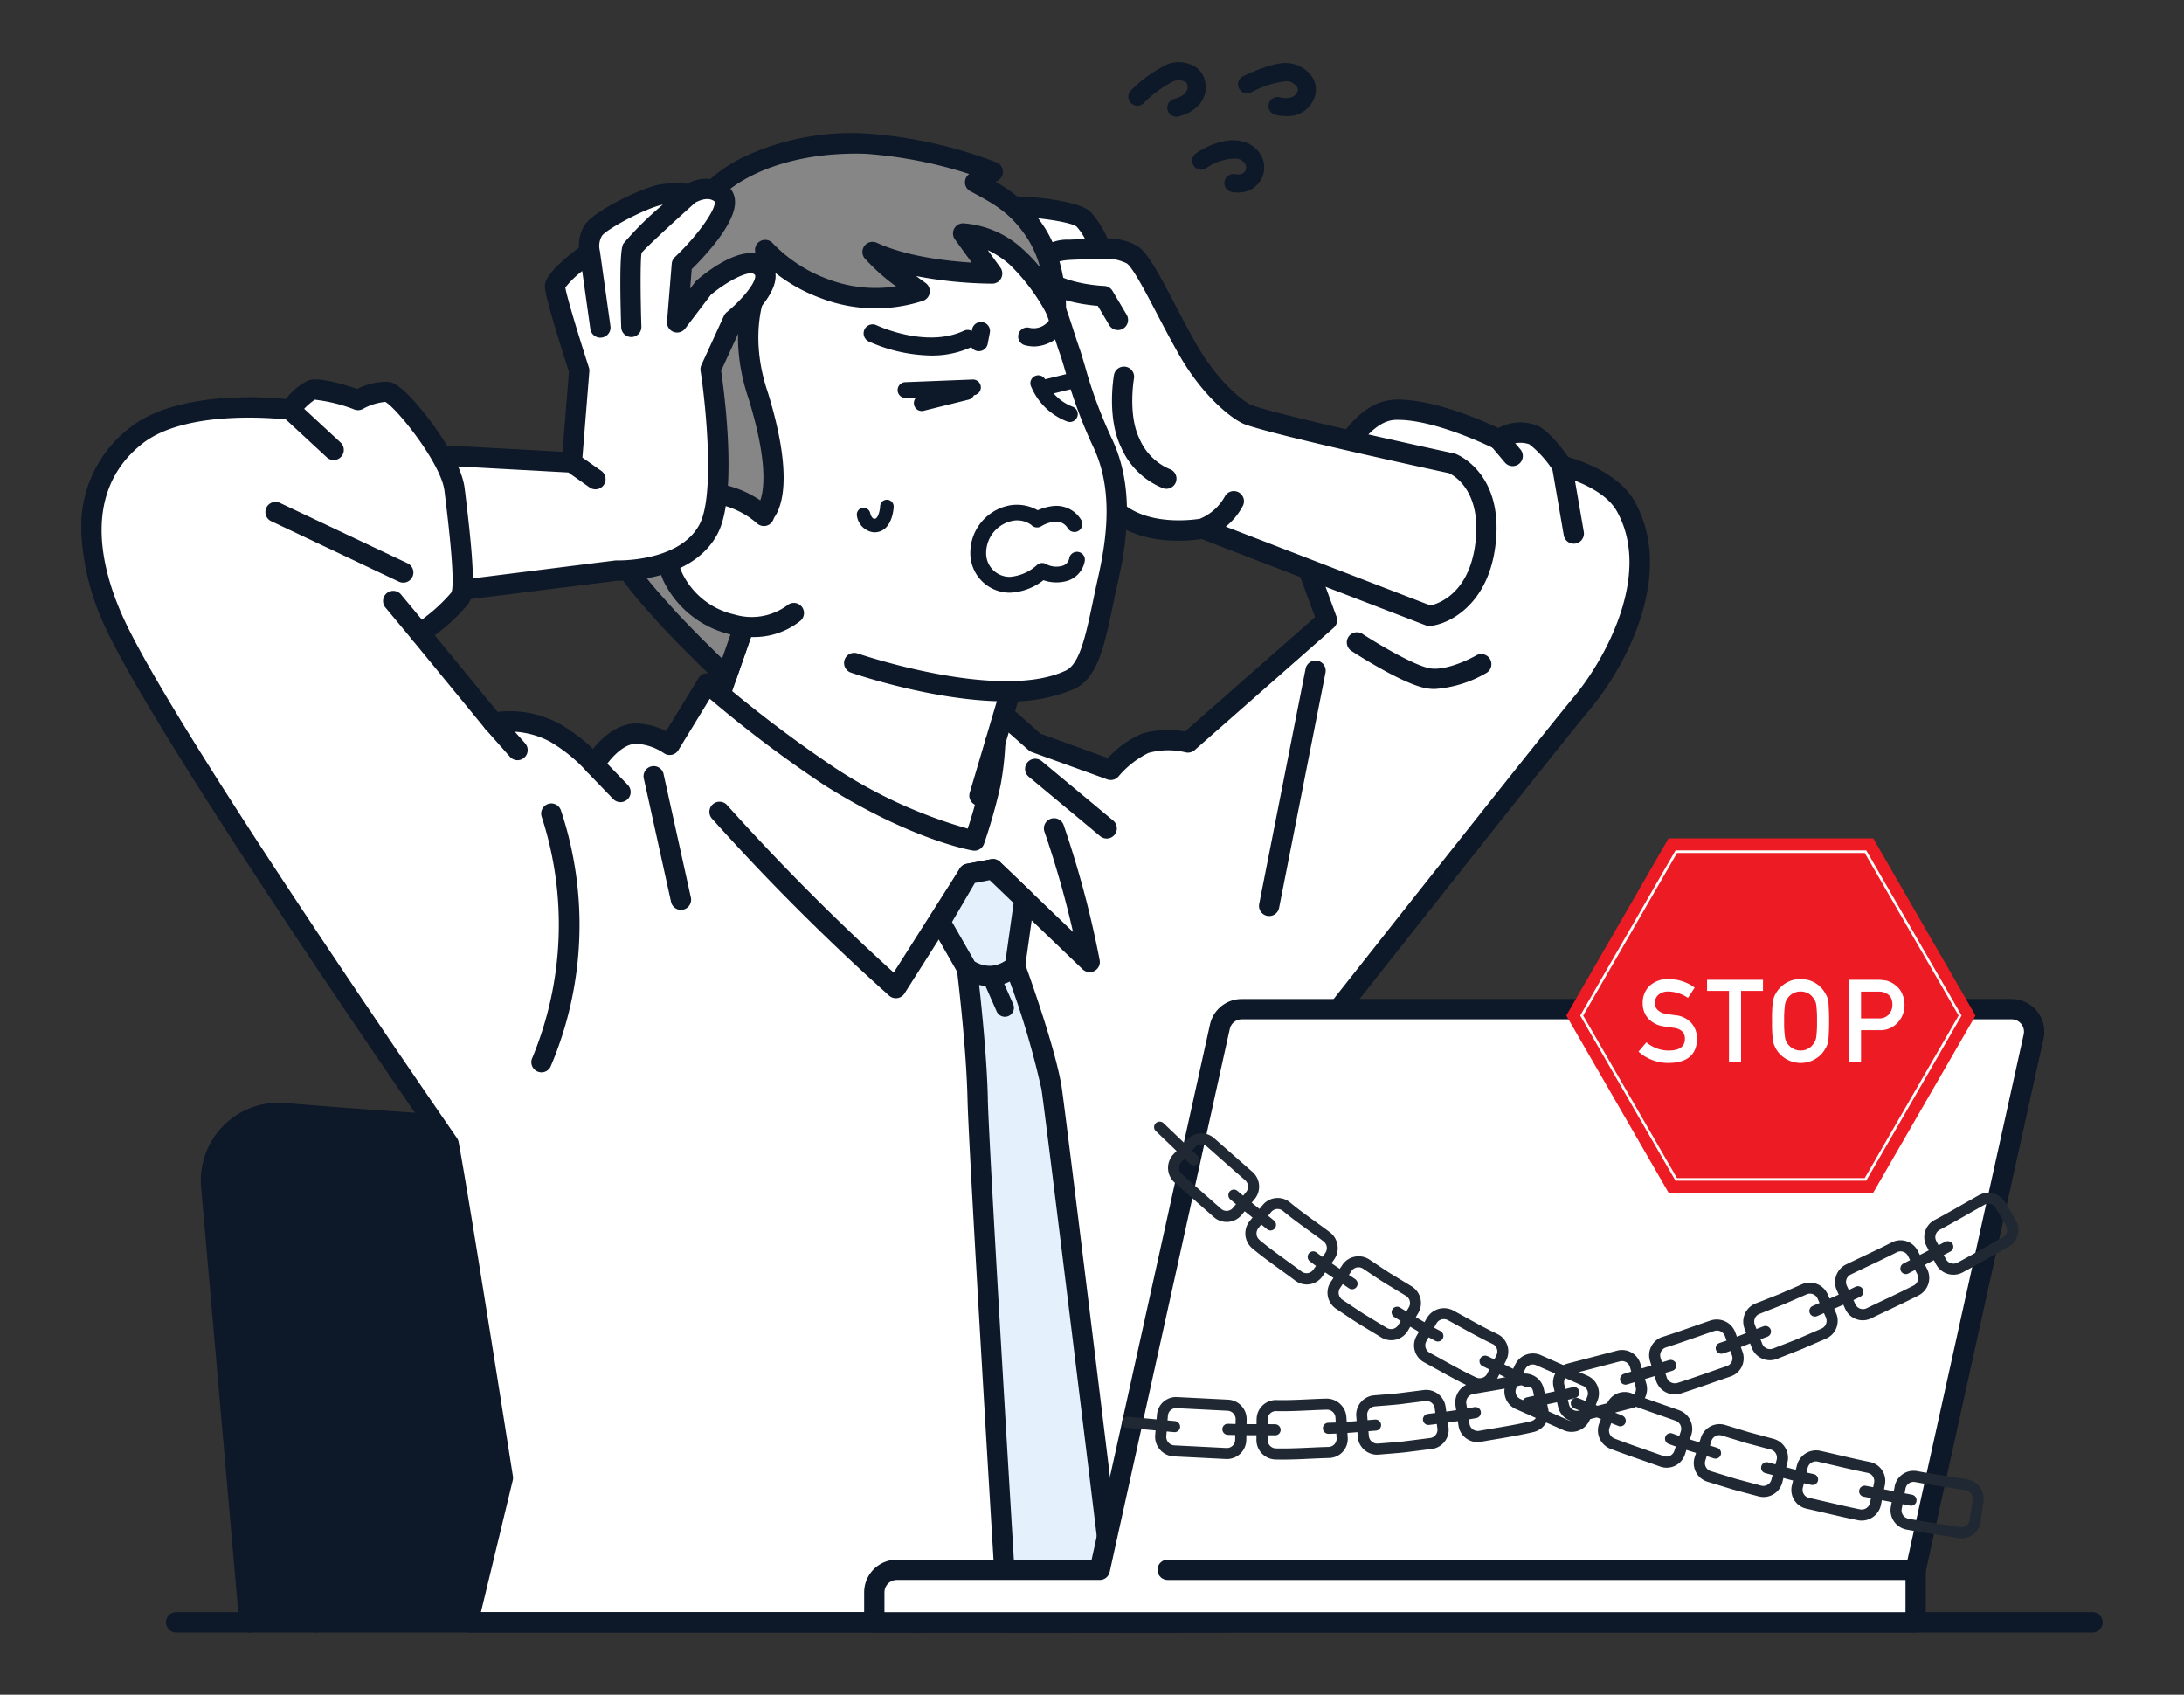 <svg height="180" viewBox="0 0 232 180" width="232" xmlns="http://www.w3.org/2000/svg" xmlns:xlink="http://www.w3.org/1999/xlink"><rect x="0" y="0" width="232" height="180" fill="#333333" stroke="none"/><clipPath id="a"><path d="m0 0h214.712v166.782h-214.712z"/></clipPath><g clip-path="url(#a)" transform="translate(8.644 6.609)"><path d="m18.435 86.481c8.54.7 21.42 1.659 28.455 1.659 7.175 0 19.288-.994 27-1.7a7.185 7.185 0 0 1 7.813 6.53l4.165 47.6h-71.129l-4.05-46.3a7.184 7.184 0 0 1 7.746-7.787" fill="#0d1828" transform="translate(3.102 25.139)"/><path d="m14.981 141.886h.1a1.078 1.078 0 0 0 .98-1.168l-4.061-46.301a6.106 6.106 0 0 1 6.589-6.617c9.2.758 21.621 1.663 28.543 1.663 7.027 0 18.615-.928 27.1-1.705a6.1 6.1 0 0 1 6.64 5.542l4.165 47.6a1.078 1.078 0 1 0 2.147-.188l-4.165-47.6a8.262 8.262 0 0 0 -8.984-7.508c-8.44.773-19.959 1.7-26.9 1.7-6.848 0-19.205-.9-28.366-1.655a8.26 8.26 0 0 0 -8.907 8.955l4.05 46.3a1.079 1.079 0 0 0 1.073.984" fill="#0d1828" transform="translate(2.859 24.896)"/><path d="m20.061 136.488h.1a1.078 1.078 0 0 0 .98-1.168l-2.648-30.21a1.077 1.077 0 0 0 -2.147.187l2.642 30.203a1.079 1.079 0 0 0 1.073.984" fill="#0d1828" transform="translate(4.754 30.294)"/><path d="m142.47 38.831c-1.744-3.1-6.746-4.269-6.746-4.269s-1.934-2.853-3.087-3.3a3.972 3.972 0 0 0 -3.637.5s-6.28-3.169-10.751-3.169c-1.933 0-4.522 1.2-7.5 7.626-1.838 3.961-1.712 10.055-1.712 10.055l1.712 4.671-14.776 12.988a8.857 8.857 0 0 0 -4.529.084c-1.634.511-3.673 2.823-3.673 2.823l-8.018-2.9-3.668-3.24-1.938 5.159 9.553 91.527h11.1l11.28-57.647s27.712-35.165 31.72-39.951c3.626-4.332 8.733-13.741 4.671-20.957" fill="#fff" transform="translate(21.572 8.318)"/><path d="m73.318 66.211 9.555 91.531a1.077 1.077 0 0 0 1.071.966h11.1a1.078 1.078 0 0 0 1.057-.871l11.231-57.391c2.282-2.894 27.746-35.193 31.539-39.722 3.834-4.582 9.158-14.407 4.783-22.178-1.659-2.948-5.709-4.307-7.025-4.68-.679-.962-2.161-2.9-3.358-3.364a4.925 4.925 0 0 0 -4.081.278c-1.66-.784-6.755-3.025-10.7-3.025-3.174 0-5.87 2.622-8.48 8.25-1.921 4.14-1.818 10.272-1.811 10.531a1.074 1.074 0 0 0 .065.349l1.457 3.979-13.809 12.144a9.858 9.858 0 0 0 -4.548.223 10.491 10.491 0 0 0 -3.651 2.6l-7.158-2.59-3.514-3.107a1.078 1.078 0 0 0 -1.723.429l-1.936 5.159a1.064 1.064 0 0 0 -.063.492m2.17.028 1.3-3.456 2.5 2.206a1.078 1.078 0 0 0 .347.207l8.018 2.9a1.076 1.076 0 0 0 1.175-.3 9.942 9.942 0 0 1 3.186-2.507 7.826 7.826 0 0 1 3.918-.075 1.091 1.091 0 0 0 1-.228l14.767-12.995a1.078 1.078 0 0 0 .3-1.18l-1.647-4.5c0-1 .07-6.08 1.612-9.406 3.248-7 5.715-7 6.526-7 4.166 0 10.2 3.023 10.264 3.054a1.076 1.076 0 0 0 1.142-.108 2.88 2.88 0 0 1 2.591-.346 11.27 11.27 0 0 1 2.584 2.9 1.077 1.077 0 0 0 .647.445c.044.01 4.565 1.106 6.052 3.748 3.806 6.761-1.317 15.867-4.557 19.737-3.971 4.743-31.463 39.624-31.74 39.975a1.08 1.08 0 0 0 -.21.461l-11.11 56.778h-9.238z" fill="#0d1828" transform="translate(21.329 8.075)"/><path d="m102.871 34c3.647 1.291 21.631 5.162 21.631 5.162s4.425 1.7 3.52 8.676-5.938 7.516-5.938 7.516l-24.084-9.272s-7.87 1.544-10.743-3.8a34.077 34.077 0 0 1 -3.536-9l-3.38-8.525-7.782-7.849s.766-4.276 2.847-4.841 8.941.151 9.939 1.144a11.419 11.419 0 0 1 1.841 3.145 6.037 6.037 0 0 1 3.32.633c1.3.838 3.377 5.617 5.892 10.034s5.525 6.635 6.475 6.971" fill="#fff" transform="translate(21.109 3.454)"/><path d="m72.034 17.913 7.627 7.693 3.262 8.228a35.928 35.928 0 0 0 3.625 9.2c2.9 5.392 9.97 4.649 11.581 4.4l23.81 9.163a1.072 1.072 0 0 0 .386.072c.039 0 .077 0 .116-.006 2.033-.219 6.091-2.268 6.892-8.449 1-7.722-3.989-9.739-4.2-9.82a.992.992 0 0 0 -.16-.048c-.179-.039-17.958-3.872-21.5-5.125-.707-.25-3.535-2.334-5.9-6.487-.813-1.434-1.573-2.876-2.3-4.274-1.808-3.46-2.882-5.447-3.943-6.131a6.271 6.271 0 0 0 -3.2-.829 10.373 10.373 0 0 0 -1.78-2.806c-1.421-1.414-8.749-2.028-10.983-1.42-2.606.709-3.476 4.866-3.624 5.69a1.075 1.075 0 0 0 .3.949m1.94-1.1c.346-1.42 1.1-3.225 1.954-3.456 1.852-.5 8.009.219 8.909.882a6.21 6.21 0 0 1 .911 1.331c-.571.018-1.19.04-1.685.065a4.578 4.578 0 0 0 -3.4 1.274 2.608 2.608 0 0 0 -.589 2.019c.3 2.885 5.094 3.577 7.023 3.737l1.219 2.056a1.078 1.078 0 0 0 1.854-1.1l-1.508-2.543a1.078 1.078 0 0 0 -.874-.527c-2.551-.128-5.475-.945-5.569-1.847-.028-.265.046-.352.083-.4.089-.1.488-.451 1.874-.522 1.2-.062 3.252-.1 3.273-.1s.023 0 .035 0h.053a4.862 4.862 0 0 1 2.626.466c.634.409 2.058 3.131 3.2 5.319.706 1.349 1.505 2.877 2.339 4.343 2.67 4.691 5.9 7.047 7.052 7.454 3.566 1.263 20.048 4.829 21.662 5.178.475.223 3.511 1.882 2.781 7.507-.679 5.239-3.865 6.333-4.764 6.54l-21.742-8.372a7.077 7.077 0 0 0 1.81-2.2 1.078 1.078 0 0 0 -1.911-1 5.376 5.376 0 0 1 -2.646 2.361c-.766.127-7.188 1.05-9.509-3.266a33.586 33.586 0 0 1 -3.425-8.68 1.01 1.01 0 0 0 -.058-.2l-3.38-8.525a1.089 1.089 0 0 0 -.236-.361z" fill="#0d1828" transform="translate(20.866 3.212)"/><path d="m90.579 38.029a1.078 1.078 0 0 0 .323-2.107 6.09 6.09 0 0 1 -3.176-3.209c-1.253-2.557-.589-6.382-.582-6.421a1.078 1.078 0 0 0 -2.121-.383c-.034.185-.8 4.553.768 7.753a8.178 8.178 0 0 0 4.474 4.321 1.106 1.106 0 0 0 .314.046" fill="#0d1828" transform="translate(24.673 7.28)"/><path d="m113.469 52.919a12.6 12.6 0 0 0 5.45-1.687 1.078 1.078 0 1 0 -1.082-1.864c-.837.484-3.363 1.668-4.966 1.341-1.774-.36-5.688-2.732-7.047-3.615a1.078 1.078 0 1 0 -1.174 1.806c.534.349 5.3 3.412 7.793 3.919a5.1 5.1 0 0 0 1.026.1" fill="#0d1828" transform="translate(30.303 13.651)"/><path d="m97.982 76.36a1.078 1.078 0 0 0 1.056-.869l4.926-24.963a1.078 1.078 0 1 0 -2.115-.417l-4.925 24.962a1.079 1.079 0 0 0 1.059 1.287" fill="#0d1828" transform="translate(28.192 14.326)"/><path d="m59.563 43 13.1 5.861 14.4 2.924-4.03 13.609 15.587 11.385-5.226 18.627-18.012 1.916-32.873-15.875 10.933-20.9z" fill="#fff" transform="translate(12.367 12.509)"/><path d="m75.624 98.643a1.078 1.078 0 0 0 .47-2.049l-31.871-15.394 10.418-19.91a1.188 1.188 0 0 0 .062-.145l5.735-16.445 12.029 5.382a1.071 1.071 0 0 0 .226.072l13.248 2.69-3.7 12.481a1.079 1.079 0 0 0 .4 1.176l14.983 10.95-5.024 17.907a1.077 1.077 0 1 0 2.075.582l5.225-18.627a1.077 1.077 0 0 0 -.4-1.161l-14.975-10.942 3.816-12.88a1.077 1.077 0 0 0 -.82-1.362l-14.283-2.9-12.992-5.813a1.078 1.078 0 0 0 -1.457.629l-6.095 17.476-10.894 20.831a1.078 1.078 0 0 0 .487 1.47l32.87 15.875a1.079 1.079 0 0 0 .467.107" fill="#0d1828" transform="translate(12.125 12.266)"/><path d="m56.451 12.567c4.641-2.973 14.673-4.667 20.069-2.554 11.4 4.468 12.993 13.312 14.626 17.895a68 68 0 0 0 3.572 9.956c2.191 4.7 1.549 10 .515 14.579-1.141 5.053-1.649 9.381-3.967 10.491-7.5 3.591-22.976-1.765-22.976-1.765l-11.395-6.469-3.041-6.524s-1.94-4.162-3.959-8.591c-3-6.576-5.5-19.3 6.557-27.021" fill="#fff" transform="translate(13.797 2.639)"/><path d="m84.7 65.489a17.139 17.139 0 0 0 7.282-1.343c2.423-1.161 3.137-4.554 4.042-8.853.161-.767.329-1.562.511-2.373.993-4.394 1.822-10.1-.589-15.272a48.457 48.457 0 0 1 -2.882-7.748c-.217-.746-.422-1.45-.657-2.111-.177-.5-.358-1.057-.549-1.651-1.532-4.762-4.1-12.732-14.7-16.888-5.808-2.276-16.258-.411-21.043 2.65-11.348 7.272-11.033 19.426-6.955 28.376 2 4.383 3.944 8.559 3.963 8.6l3.043 6.524a1.077 1.077 0 1 0 1.953-.91l-3.043-6.524c-.018-.041-1.962-4.208-3.954-8.582-1.281-2.808-7-17.242 6.158-25.666 4.334-2.777 14-4.456 19.093-2.458 9.649 3.779 11.927 10.856 13.434 15.54.2.609.382 1.185.569 1.712.213.6.4 1.246.618 1.992a50.59 50.59 0 0 0 2.992 8.057c2.135 4.579 1.358 9.825.44 13.885-.186.827-.355 1.629-.516 2.405-.753 3.568-1.4 6.651-2.865 7.352-7.014 3.358-22.008-1.758-22.156-1.811a1.078 1.078 0 0 0 -.706 2.037c.479.167 8.959 3.061 16.511 3.061" fill="#0d1828" transform="translate(13.55 2.397)"/><path d="m71.511 24.875a10.07 10.07 0 0 0 4.276-.883.958.958 0 1 0 -.808-1.736c-4 1.863-9.163-.562-9.215-.586a.958.958 0 1 0 -.827 1.727 16.859 16.859 0 0 0 6.575 1.478" fill="#0d1828" transform="translate(18.734 6.277)"/><path d="m69.337 29.342a.845.845 0 0 0 .2-.025l4.76-1.18a.838.838 0 1 0 -.4-1.627l-4.76 1.179a.839.839 0 0 0 .2 1.652" fill="#0d1828" transform="translate(19.929 7.706)"/><path d="m78.822 24.22a4 4 0 0 0 3.5-2.348.957.957 0 1 0 -1.743-.791 2.021 2.021 0 0 1 -2.3 1.152.958.958 0 0 0 -.471 1.858 4.107 4.107 0 0 0 1.011.13" fill="#0d1828" transform="translate(22.428 5.969)"/><path d="m82.289 30.72a.838.838 0 0 0 .3-1.621 5.034 5.034 0 0 1 -2.874-2.79.838.838 0 0 0 -1.585.543 6.726 6.726 0 0 0 3.862 3.812.835.835 0 0 0 .3.056" fill="#0d1828" transform="translate(22.717 7.491)"/><path d="m68.017 28.062h.034l7.171-.283a.838.838 0 0 0 -.066-1.674l-7.171.283a.838.838 0 0 0 .032 1.676" fill="#0d1828" transform="translate(19.545 7.594)"/><path d="m79.495 27.963a.814.814 0 0 0 .2-.025l3.353-.816a.838.838 0 1 0 -.4-1.629l-3.348.817a.838.838 0 0 0 .2 1.652" fill="#0d1828" transform="translate(22.884 7.41)"/><path d="m65.664 39.461a1.9 1.9 0 0 0 .361-.036c1.556-.3 1.687-2.437 1.7-2.68a.718.718 0 0 0 -1.436-.059c-.023.516-.239 1.272-.533 1.328-.37.074-.519-.567-.525-.594a.718.718 0 0 0 -1.406.3 2.042 2.042 0 0 0 1.842 1.744" fill="#0d1828" transform="translate(18.563 10.473)"/><path d="m74.065 24.477a.958.958 0 0 0 .94-.777l.231-1.2a.958.958 0 0 0 -1.881-.363l-.232 1.2a.96.96 0 0 0 .76 1.122.975.975 0 0 0 .182.017" fill="#0d1828" transform="translate(21.269 6.214)"/><path d="m53.433 14.6c.84-3.722 7.551-8.236 18-7.9a47.224 47.224 0 0 1 13.462 2.995l-1.877 1.105c2.805 1.491 4.423 2.446 6.248 5.048 2.491 3.547 2.33 8.5 2.33 8.5a22.02 22.02 0 0 0 -4.175-5.588 9.356 9.356 0 0 0 -5.678-2.519l3.087 4.259s-7.7.035-12.705-2.286c.891 1.221 5.01 4.166 5.01 4.166a15.216 15.216 0 0 1 -10.156-.28 16.594 16.594 0 0 1 -6.257-4.1l-1.012 4.467s-1.969 4.4.267 10.982c3.354 10.892.485 12.689.485 12.689l-6.712 2.036 5.565 7.382-2.71 7.768s-4.295-4.044-6.868-6.954-10.244-10.537-8.513-26.223c.9-8.138 6.023-14.859 12.21-15.548" fill="#868687" transform="translate(11.92 1.944)"/><path d="m56.11 64.35c-.177-.167-4.361-4.112-6.936-7.025l-.409-.458c-3.013-3.353-10.068-11.2-8.368-26.6.939-8.5 6.116-15.259 12.448-16.4.773-2.037 2.821-4 5.745-5.466a27.033 27.033 0 0 1 13.117-2.534 48.091 48.091 0 0 1 13.874 3.088 1.079 1.079 0 0 1 .106 1.911l-.248.146a13.985 13.985 0 0 1 4.952 4.463c2.667 3.8 2.532 8.935 2.525 9.151a1.078 1.078 0 0 1 -2.037.454 21 21 0 0 0 -3.93-5.271 9.615 9.615 0 0 0 -2.34-1.547l1.337 1.846a1.077 1.077 0 0 1 -.868 1.71 44.5 44.5 0 0 1 -8.078-.808c.361.27.7.52 1 .735a1.078 1.078 0 0 1 -.238 1.882 16.22 16.22 0 0 1 -10.933-.284 17.6 17.6 0 0 1 -6.69-4.4 1.078 1.078 0 0 1 1.642-1.4 15.545 15.545 0 0 0 5.825 3.791 14.381 14.381 0 0 0 7.269.777 21.074 21.074 0 0 1 -3.375-3.021 1.078 1.078 0 0 1 1.325-1.614c3.149 1.46 7.5 1.945 10.082 2.107l-1.788-2.467a1.077 1.077 0 0 1 .871-1.71 10.418 10.418 0 0 1 6.389 2.794 15.967 15.967 0 0 1 1.783 1.89 11.055 11.055 0 0 0 -1.535-3.375c-1.7-2.427-3.186-3.285-5.872-4.714a1.077 1.077 0 0 1 -.116-1.831 46.664 46.664 0 0 0 -11-2.146c-9.921-.324-16.195 3.892-16.91 7.058a1.081 1.081 0 0 1 -.932.834c-5.567.621-10.406 6.895-11.257 14.6-1.594 14.433 5.009 21.779 7.828 24.918.152.169.294.327.422.471 1.681 1.9 4.14 4.325 5.594 5.73l1.967-5.641-5.217-6.922a1.078 1.078 0 0 1 .547-1.68l6.46-1.958c.346-.474 1.649-2.97-.945-11.4-2.337-6.9-.312-11.559-.225-11.754a1.078 1.078 0 0 1 1.969.877c-.017.04-1.754 4.143.3 10.2l.01.028c3.422 11.12.624 13.546.028 13.92a1.068 1.068 0 0 1 -.259.117l-5.236 1.578 4.634 6.149a1.076 1.076 0 0 1 .157 1l-2.71 7.769a1.077 1.077 0 0 1 -.76.692 1.092 1.092 0 0 1 -.257.031 1.079 1.079 0 0 1 -.738-.293" fill="#0d1828" transform="translate(11.677 1.701)"/><path d="m53.888 35.563a10.157 10.157 0 0 1 4.64 2.307l3.165 10.306c-3.822 3.149-10.819.942-12.868-3.859-2.614-6.128 2.4-9.241 5.063-8.754" fill="#fff" transform="translate(13.992 10.332)"/><path d="m57.553 50.966a7.882 7.882 0 0 0 5.068-1.716 1.078 1.078 0 0 0 -1.371-1.664 6.369 6.369 0 0 1 -5.616.986 8.133 8.133 0 0 1 -5.576-4.436c-1.21-2.835-.5-4.629.3-5.636a4.2 4.2 0 0 1 3.578-1.634 9 9 0 0 1 4.095 2.034 1.078 1.078 0 0 0 1.479-1.568 11.222 11.222 0 0 0 -5.186-2.584 6.257 6.257 0 0 0 -5.649 2.41c-.959 1.2-2.311 3.812-.6 7.828a10.617 10.617 0 0 0 9.477 5.982" fill="#0d1828" transform="translate(13.749 10.088)"/><path d="m77.343 45.747h.006a6.187 6.187 0 0 0 3.566-1.328 4.134 4.134 0 0 0 2.233.145 2.686 2.686 0 0 0 2.161-2.2.838.838 0 0 0 -1.659-.239 1.017 1.017 0 0 1 -.835.793 2.3 2.3 0 0 1 -1.581-.191.824.824 0 0 0 -1.026.1 4.839 4.839 0 0 1 -2.861 1.238 2.5 2.5 0 0 1 -2.517-2.552 3.486 3.486 0 0 1 2.754-3.387 2.566 2.566 0 0 1 2.031.414.837.837 0 0 0 1.115.119 3.492 3.492 0 0 1 1.392-.453 1.408 1.408 0 0 1 1.357.666.838.838 0 0 0 1.463-.82 3.068 3.068 0 0 0 -3.042-1.505 5.664 5.664 0 0 0 -1.593.443 4.485 4.485 0 0 0 -2.93-.524 5.125 5.125 0 0 0 -4.228 5.075 4.2 4.2 0 0 0 4.193 4.206" fill="#0d1828" transform="translate(21.282 10.596)"/><path d="m46.572 29.711s-2.572-7.911-2.572-8.911 3.7-3.638 3.7-3.638a3.161 3.161 0 0 1 .372-2.328c.7-1.114 5.594-3.6 7.373-3.833a8.952 8.952 0 0 1 2.836 0s1.927-1.238 3.353-.086c2.046 1.651-4.148 7.536-4.148 7.536l-.5 6.149 2.782-3.664s4.146-3.557 5.946-2.386c2.43 1.581-2.782 5.805-2.782 5.805l-2.395 5.227s1.966 12.84-.222 16.976c-2.484 4.694-9.8 4.4-9.8 4.4l-24.181 3.042-4.634-15.837 24.093 1.315z" fill="#fff" transform="translate(6.312 3.033)"/><path d="m22 37.33 23.043 1.259.682-8.506c-.82-2.533-2.557-8.013-2.557-9.039 0-.367 0-1.45 3.621-4.132a4.117 4.117 0 0 1 .611-2.412c.964-1.523 6.292-4.083 8.146-4.327a11.3 11.3 0 0 1 2.772-.053 3.9 3.9 0 0 1 4.233.2 2.181 2.181 0 0 1 .815 1.658c.1 2.377-3.35 5.983-4.6 7.21l-.166 2.066.551-.726a1.116 1.116 0 0 1 .156-.165c1.117-.958 4.937-3.966 7.236-2.472a2.358 2.358 0 0 1 1.132 1.9c.111 2.144-2.674 4.68-3.625 5.48l-2.16 4.712c.343 2.338 1.78 13.236-.381 17.322-2.637 4.986-9.75 5-10.7 4.977l-24.1 3.026a1.153 1.153 0 0 1 -.134.008 1.078 1.078 0 0 1 -.134-2.147l24.18-3.036a1.313 1.313 0 0 1 .174-.008c.068 0 6.674.2 8.8-3.828 1.658-3.132.643-12.834.111-16.308a1.072 1.072 0 0 1 .084-.612l2.395-5.227a1.071 1.071 0 0 1 .3-.389c1.5-1.216 3.071-3.056 3.029-3.857 0-.054-.006-.11-.155-.207-.568-.368-2.768.71-4.572 2.228l-2.711 3.568a1.078 1.078 0 0 1 -1.933-.738l.5-6.149a1.084 1.084 0 0 1 .332-.693c2.657-2.524 4.48-5.3 4.212-5.918-.7-.564-1.778-.021-2.036.123-2.464 2.2-5.166 4.7-5.718 5.35-.136.861-.115 4.64-.012 7.824a1.079 1.079 0 0 1 -1.034 1.108h-.035a1.078 1.078 0 0 1 -1.077-1.043c-.257-7.96.1-8.625.23-8.875a33.71 33.71 0 0 1 4.195-4.147c-1.685.31-5.967 2.574-6.474 3.319a2.121 2.121 0 0 0 -.245 1.468.885.885 0 0 1 .021.1c0 .013.006.023.009.036l1.121 7.981a1.077 1.077 0 0 1 -.919 1.216.967.967 0 0 1 -.151.012 1.078 1.078 0 0 1 -1.065-.928l-.864-6.15a9.9 9.9 0 0 0 -1.794 1.751c.145.933 1.355 4.947 2.5 8.485a1.127 1.127 0 0 1 .052.42l-.736 9.155 2.029 1.43a1.078 1.078 0 0 1 -1.241 1.762l-2.278-1.606-23.785-1.3a1.078 1.078 0 1 1 .12-2.156" fill="#0d1828" transform="translate(6.069 2.79)"/><path d="m5.534 31.857c5.323-4.229 16.41-2.783 16.41-2.783a7.9 7.9 0 0 1 2.271-2.09c.946-.346 4.931 1.059 4.931 1.059a6.753 6.753 0 0 1 3.155-.853c1.168.205 6.691 6.935 7.1 10.377s1.321 10.468.576 11.492a18.774 18.774 0 0 1 -2.482 2.461l-1.717 1.357 7.742 9.45a10.215 10.215 0 0 1 6.58 1.085 17.672 17.672 0 0 1 4.152 3.382s1.855-3.262 4.41-3.315a6.958 6.958 0 0 1 3.593 1.193l3.992-6.528a137.736 137.736 0 0 0 13.033 9.914c9.119 5.732 15.34 6.776 15.34 6.776a57.685 57.685 0 0 0 1.7-6.007 30.229 30.229 0 0 0 .5-4.4l30.041 30.309c1.723 9.383-5.669 63.132-5.669 63.132h-80.36l3.7-15.344s-4.587-29.214-5.764-35.476c-9.158-13.275-30.11-44.026-35.3-54.909-2.3-4.826-5.4-14.359 2.059-20.286" fill="#fff" transform="translate(.243 7.834)"/><path d="m40.228 158.778a1.081 1.081 0 0 1 -.2-.92l3.653-15.135c-.413-2.628-4.517-28.694-5.684-35.009-8.969-13-30.037-43.927-35.252-54.869a26.7 26.7 0 0 1 -2.733-10.154 13.258 13.258 0 0 1 5.1-11.438c4.937-3.923 14.138-3.32 16.61-3.076a6.86 6.86 0 0 1 2.37-1.966c1-.367 3.314.254 5.228.9a6.543 6.543 0 0 1 3.416-.749c1.318.231 3.6 3.151 4.514 4.4 1.179 1.6 3.2 4.618 3.467 6.914l.1.809c.935 7.78 1 10.454.28 11.444a19.117 19.117 0 0 1 -2.667 2.657l-.03.014-.856.676 6.66 8.129a11.2 11.2 0 0 1 6.668 1.309 18.676 18.676 0 0 1 3.479 2.63c.9-1.123 2.5-2.664 4.523-2.706a7.285 7.285 0 0 1 3.242.815l3.446-5.635a1.076 1.076 0 0 1 1.621-.256 137.433 137.433 0 0 0 12.917 9.824 51.03 51.03 0 0 0 14.051 6.421 48.381 48.381 0 0 0 1.361-4.942 29.64 29.64 0 0 0 .485-4.223 1.078 1.078 0 1 1 2.155.056 31.365 31.365 0 0 1 -.523 4.572 58.032 58.032 0 0 1 -1.741 6.151 1.078 1.078 0 0 1 -1.2.714c-.263-.044-6.54-1.145-15.735-6.925a128.318 128.318 0 0 1 -12.2-9.193l-3.336 5.455a1.078 1.078 0 0 1 -1.54.319 5.88 5.88 0 0 0 -2.948-1c-1.581.032-3.061 2.013-3.5 2.77a1.079 1.079 0 0 1 -1.756.169 16.771 16.771 0 0 0 -3.872-3.15 9.211 9.211 0 0 0 -5.816-.968 1.079 1.079 0 0 1 -1.057-.372l-7.742-9.44a1.078 1.078 0 0 1 .165-1.528l1.708-1.35a17.58 17.58 0 0 0 2.257-2.213c.416-1.139-.354-7.539-.645-9.962l-.1-.812c-.343-2.9-5.059-8.778-6.283-9.451a6 6 0 0 0 -2.393.751 1.076 1.076 0 0 1 -.865.065 16.753 16.753 0 0 0 -4.234-1.05 7.141 7.141 0 0 0 -1.752 1.717 1.076 1.076 0 0 1 -1 .417c-.106-.014-10.693-1.341-15.6 2.559-6.812 5.413-4.022 14.212-1.753 18.975 5.173 10.856 26.347 41.912 35.209 54.76a1.07 1.07 0 0 1 .172.413c1.167 6.207 5.724 35.215 5.77 35.508a1.068 1.068 0 0 1 -.017.42l-3.384 14.013h78.059c.967-7.172 7.1-53.42 5.55-61.859a1.078 1.078 0 0 1 2.12-.39c1.735 9.446-5.357 61.272-5.661 63.474a1.078 1.078 0 0 1 -1.068.931h-80.366a1.079 1.079 0 0 1 -.847-.411" fill="#0d1828" transform="translate(0 7.594)"/><path d="m71.5 81.724a1.062 1.062 0 0 0 .156-.012 1.08 1.08 0 0 0 .754-.488l7.458-11.74 1.6-.3 9.873 9.472a1.078 1.078 0 0 0 1.807-.968 106.138 106.138 0 0 0 -3.83-14.359 1.078 1.078 0 0 0 -2.035.714 101.516 101.516 0 0 1 3.032 10.642l-7.756-7.44a1.079 1.079 0 0 0 -.945-.283l-2.606.489a1.079 1.079 0 0 0 -.71.482l-7.032 11.067a246.164 246.164 0 0 1 -17.744-17.837 1.078 1.078 0 0 0 -1.6 1.439 239.751 239.751 0 0 0 18.869 18.858 1.083 1.083 0 0 0 .706.263" fill="#0d1828" transform="translate(15.024 17.69)"/><path d="m29.786 44.752a1.079 1.079 0 0 0 .462-2.053l-13.568-6.42a1.077 1.077 0 0 0 -.92 1.948l13.564 6.422a1.089 1.089 0 0 0 .462.1" fill="#0d1828" transform="translate(4.406 10.524)"/><path d="m36.712 58.565a1.077 1.077 0 0 0 .806-1.793l-2.57-2.9a1.078 1.078 0 1 0 -1.612 1.43l2.57 2.9a1.077 1.077 0 0 0 .807.363" fill="#0d1828" transform="translate(9.619 15.568)"/><path d="m45.235 62.014a1.078 1.078 0 0 0 .776-1.825l-2.782-2.889a1.078 1.078 0 0 0 -1.552 1.5l2.782 2.885a1.073 1.073 0 0 0 .776.329" fill="#0d1828" transform="translate(12.037 16.576)"/><path d="m38.1 89.555a1.076 1.076 0 0 0 .967-.6 38.416 38.416 0 0 0 1.094-27.255 1.078 1.078 0 0 0 -2.047.673 36.941 36.941 0 0 1 -.978 25.627 1.078 1.078 0 0 0 .967 1.553" fill="#0d1828" transform="translate(10.772 17.734)"/><path d="m28.793 49.127a1.078 1.078 0 0 0 .829-1.766l-2.875-3.461a1.078 1.078 0 1 0 -1.658 1.377l2.874 3.46a1.08 1.08 0 0 0 .83.389" fill="#0d1828" transform="translate(7.227 12.659)"/><path d="m22.041 34.18a1.077 1.077 0 0 0 .732-1.868l-4.611-4.27a1.078 1.078 0 0 0 -1.462 1.581l4.613 4.27a1.079 1.079 0 0 0 .732.287" fill="#0d1828" transform="translate(4.757 8.075)"/><path d="m91.242 5.79a.967.967 0 0 0 .2-.021c1.154-.247 3.242-1.313 2.893-3.588a2.455 2.455 0 0 0 -1.135-1.738 3.426 3.426 0 0 0 -2.833-.256 14.154 14.154 0 0 0 -3.932 2.8.958.958 0 0 0 1.323 1.385 12.866 12.866 0 0 1 3.181-2.355 1.581 1.581 0 0 1 1.246.052.53.53 0 0 1 .257.4c.16 1.04-1.243 1.388-1.4 1.424a.959.959 0 0 0 .205 1.894" fill="#0d1828" transform="translate(25.061)"/><path d="m100.24 5.7a3 3 0 0 0 3.083-2.04 2.46 2.46 0 0 0 -.234-2.064 3.419 3.419 0 0 0 -2.415-1.5c-1.544-.257-4.41 1.104-4.969 1.381a.958.958 0 0 0 .848 1.718 10.2 10.2 0 0 1 3.81-1.211 1.581 1.581 0 0 1 1.09.607.531.531 0 0 1 .048.476c-.325 1-1.735.68-1.9.64a.958.958 0 0 0 -.479 1.855 4.474 4.474 0 0 0 1.114.137" fill="#0d1828" transform="translate(27.689 .018)"/><path d="m96.227 11.967a2.72 2.72 0 0 0 2.582-1.539 2.646 2.646 0 0 0 -.032-2.306 3.1 3.1 0 0 0 -2.164-1.615c-2.2-.469-4.543 1.118-4.8 1.3a.957.957 0 0 0 1.1 1.568 5.209 5.209 0 0 1 3.3-.994 1.211 1.211 0 0 1 .848.6.707.707 0 0 1 .009.642c-.27.58-1.073.411-1.081.409a.958.958 0 1 0 -.413 1.871 3.023 3.023 0 0 0 .649.066" fill="#0d1828" transform="translate(26.592 1.868)"/><path d="m50.231 73.166a1.117 1.117 0 0 0 .234-.026 1.077 1.077 0 0 0 .82-1.284l-2.885-13.043a1.078 1.078 0 1 0 -2.1.466l2.88 13.042a1.077 1.077 0 0 0 1.051.846" fill="#0d1828" transform="translate(13.461 16.865)"/><path d="m86.325 65.78a1.078 1.078 0 0 0 .689-1.907l-7.592-6.315a1.078 1.078 0 0 0 -1.379 1.658l7.593 6.315a1.071 1.071 0 0 0 .688.249" fill="#0d1828" transform="translate(22.592 16.673)"/><path d="m82.485 89.578c-.749-4.4-3.873-12.893-3.873-12.893l1-7.089-3.337-3.2-2.606.489-2.984 5.115 2.827 4.951s1.007 8.1 1.135 13.845 3.169 55.6 3.169 55.6h11.684s-6.648-54.656-7.015-56.81" fill="#e4f1fc" transform="translate(20.565 19.317)"/><path d="m69.991 72.774 2.72 4.761c.158 1.314.988 8.413 1.1 13.525.125 5.7 3.047 53.6 3.171 55.637a1.078 1.078 0 0 0 1.075 1.012h11.685a1.079 1.079 0 0 0 1.07-1.208c-.271-2.233-6.656-54.706-7.021-56.86-.691-4.05-3.291-11.35-3.831-12.831l.959-6.821a1.08 1.08 0 0 0 -.321-.927l-3.337-3.2a1.076 1.076 0 0 0 -.945-.281l-2.606.488a1.085 1.085 0 0 0 -.733.516l-2.977 5.115a1.079 1.079 0 0 0 -.005 1.078m5.976 18.238c-.09-4.063-.621-9.328-.926-12.084a5.212 5.212 0 0 0 .671.107l1.192 2.7a.956.956 0 0 0 .877.572.932.932 0 0 0 .386-.083.956.956 0 0 0 .489-1.263l-.95-2.153a5.5 5.5 0 0 0 .593-.238 89.863 89.863 0 0 1 3.362 11.426c.328 1.929 5.88 47.493 6.861 55.553h-9.453c-.432-7.112-2.991-49.334-3.106-54.541m-3.8-18.768 2.424-4.144 1.578-.3 2.539 2.436-.858 6.113a3.113 3.113 0 0 1 -1.552.55 3.162 3.162 0 0 1 -1.732-.463z" fill="#0d1828" transform="translate(20.321 19.074)"/><path d="m118.354 34.111a1.078 1.078 0 0 0 .824-1.772l-1.478-1.746a1.077 1.077 0 0 0 -1.647 1.389l1.472 1.745a1.077 1.077 0 0 0 .825.383" fill="#0d1828" transform="translate(33.691 8.789)"/><path d="m123.327 41.718a1.125 1.125 0 0 0 .185-.015 1.08 1.08 0 0 0 .879-1.246l-1.241-7.181a1.077 1.077 0 1 0 -2.124.367l1.239 7.181a1.078 1.078 0 0 0 1.061.895" fill="#0d1828" transform="translate(35.206 9.421)"/><path d="m8.042 129.681h203.567a1.078 1.078 0 0 0 0-2.156h-203.567a1.078 1.078 0 1 0 0 2.156" fill="#0d1828" transform="translate(2.026 37.101)"/><path d="m186.057 77.909h-81.762a2.394 2.394 0 0 0 -2.338 1.877l-12.757 57.671h-21.557a2.4 2.4 0 0 0 -2.395 2.4v3.186h110.619v-5.582l12.533-56.64a2.394 2.394 0 0 0 -2.338-2.912" fill="#fff" transform="translate(18.983 22.666)"/><path d="m64.413 143.281v-3.186a3.477 3.477 0 0 1 3.473-3.473h20.69l12.57-56.822a3.451 3.451 0 0 1 3.39-2.723h81.764a3.472 3.472 0 0 1 3.39 4.223l-12.5 56.521v5.463a1.078 1.078 0 0 1 -1.078 1.078h-110.621a1.078 1.078 0 0 1 -1.078-1.078m110.619-5.584a1.077 1.077 0 0 1 .026-.232l12.529-56.637a1.319 1.319 0 0 0 -1.286-1.6h-81.764a1.309 1.309 0 0 0 -1.286 1.033l-12.757 57.668a1.078 1.078 0 0 1 -1.052.846h-21.556a1.317 1.317 0 0 0 -1.317 1.317v2.105h108.463z" fill="#0d1828" transform="translate(18.74 22.423)"/><path d="m89.631 125.358h79.456a1.078 1.078 0 0 0 0-2.156h-79.456a1.078 1.078 0 0 0 0 2.156" fill="#0d1828" transform="translate(25.763 35.844)"/><g fill="#202933"><path d="m151.887 98.688 1.013 1.93a2.088 2.088 0 0 0 2.822.858c1.645-.869 3.243-1.816 4.866-2.723a2.042 2.042 0 0 0 .778-2.816l-1.105-1.88a2.1 2.1 0 0 0 -2.818-.78c-1.572.877-3.124 1.8-4.714 2.639a2.048 2.048 0 0 0 -.842 2.77m3.278 1.752a.9.9 0 0 1 -1.215-.369l-1.025-1.925a.877.877 0 0 1 .361-1.193c1.6-.846 3.16-1.771 4.743-2.653a.9.9 0 0 1 1.213.336l1.093 1.886a.883.883 0 0 1 -.335 1.214c-1.614.9-3.2 1.842-4.837 2.706" transform="translate(44.119 27.062)"/><path d="m144.491 102.242.9 1.987a2.037 2.037 0 0 0 2.756.986c1.674-.812 3.369-1.584 5.027-2.43a2.091 2.091 0 0 0 .911-2.808l-1-1.936a2.045 2.045 0 0 0 -2.752-.893c-1.6.817-3.239 1.562-4.858 2.347a2.1 2.1 0 0 0 -.982 2.747m3.159 1.907a.881.881 0 0 1 -1.185-.42l-.913-1.98a.9.9 0 0 1 .421-1.188c1.628-.79 3.275-1.54 4.889-2.362a.877.877 0 0 1 1.185.385l.99 1.943a.9.9 0 0 1 -.392 1.208c-1.646.84-3.331 1.607-4.995 2.414" transform="translate(41.983 28.198)"/><path d="m150 99.378 4.433-2.313a.6.6 0 0 1 .8.245.579.579 0 0 1 -.243.791l-4.46 2.328a.578.578 0 0 1 -.787-.253.6.6 0 0 1 .257-.8" transform="translate(43.548 28.22)"/><path d="m142.536 102.807c1.526-.671 3.069-1.3 4.561-2.045a.586.586 0 0 1 .781.279.594.594 0 0 1 -.283.787c-1.5.749-3.056 1.384-4.592 2.059a.589.589 0 0 1 -.467-1.081" transform="translate(41.365 29.298)"/><path d="m136.884 105.3.776 2.038a2.063 2.063 0 0 0 2.7 1.166l2.6-1.025 2.564-1.111a2.06 2.06 0 0 0 1.087-2.726l-.888-1.991a2.08 2.08 0 0 0 -2.7-1.079l-2.472 1.074-2.506.985a2.075 2.075 0 0 0 -1.154 2.67m3.04 2.109a.893.893 0 0 1 -1.161-.5l-.79-2.032a.89.89 0 0 1 .5-1.15l2.524-.993 2.489-1.08a.889.889 0 0 1 1.163.465l.877 2a.893.893 0 0 1 -.469 1.173l-2.547 1.105z" transform="translate(39.784 29.211)"/><path d="m134.879 105.785c1.585-.515 3.115-1.183 4.673-1.77a.593.593 0 0 1 .764.333.585.585 0 0 1 -.333.762c-1.57.591-3.11 1.264-4.707 1.783a.594.594 0 0 1 -.755-.361.582.582 0 0 1 .358-.746" transform="translate(39.127 30.25)"/><path d="m129.1 107.851.636 2.085a2.092 2.092 0 0 0 2.622 1.367c1.78-.563 3.531-1.207 5.3-1.807a2.039 2.039 0 0 0 1.26-2.652l-.762-2.044a2.1 2.1 0 0 0 -2.63-1.25c-1.7.576-3.381 1.2-5.09 1.738a2.044 2.044 0 0 0 -1.335 2.562m2.9 2.33a.906.906 0 0 1 -1.128-.587l-.653-2.081a.876.876 0 0 1 .576-1.1c1.722-.543 3.418-1.17 5.129-1.75a.906.906 0 0 1 1.136.549l.746 2.049a.878.878 0 0 1 -.546 1.131c-1.754.6-3.492 1.237-5.259 1.794" transform="translate(37.532 30.095)"/><path d="m127.039 108.241 4.783-1.447a.6.6 0 0 1 .742.391.576.576 0 0 1 -.385.731l-4.819 1.457a.577.577 0 0 1 -.727-.4.6.6 0 0 1 .405-.729" transform="translate(36.836 31.063)"/><path d="m121.152 109.868.485 2.125a2.052 2.052 0 0 0 2.516 1.534l5.423-1.416a2.1 2.1 0 0 0 1.43-2.592l-.622-2.09a2.04 2.04 0 0 0 -2.526-1.394l-5.2 1.357a2.088 2.088 0 0 0 -1.508 2.477m2.723 2.515a.875.875 0 0 1 -1.078-.64l-.5-2.122a.907.907 0 0 1 .644-1.086l5.24-1.368a.875.875 0 0 1 1.088.6l.605 2.1a.911.911 0 0 1 -.616 1.115z" transform="translate(35.232 30.824)"/><path d="m119.039 110.1c1.624-.365 3.263-.665 4.876-1.082a.579.579 0 0 1 .709.425.6.6 0 0 1 -.431.719c-1.624.42-3.278.723-4.916 1.091a.582.582 0 0 1 -.695-.453.6.6 0 0 1 .457-.7" transform="translate(34.496 31.713)"/><path d="m113.077 111.291.324 2.156a2.041 2.041 0 0 0 2.391 1.69c1.842-.327 3.7-.594 5.516-1.02a2.074 2.074 0 0 0 1.62-2.462l-.469-2.13a2.065 2.065 0 0 0 -2.422-1.593c-1.744.409-3.515.662-5.276.975a2.1 2.1 0 0 0 -1.685 2.384m2.522 2.684a.884.884 0 0 1 -1.029-.727l-.342-2.153a.9.9 0 0 1 .726-1.026c1.775-.315 3.563-.571 5.32-.984a.883.883 0 0 1 1.043.685l.452 2.134a.9.9 0 0 1 -.7 1.06c-1.807.423-3.646.688-5.472 1.011" transform="translate(32.891 31.388)"/><path d="m110.92 111.374c1.654-.2 3.3-.413 4.942-.72a.586.586 0 0 1 .675.482.592.592 0 0 1 -.484.68c-1.651.309-3.316.525-4.983.727a.589.589 0 1 1 -.15-1.168" transform="translate(32.121 32.19)"/><path d="m104.911 112.048.154 2.175a2.062 2.062 0 0 0 2.255 1.887c.932-.084 1.867-.145 2.8-.245l2.786-.352a2.052 2.052 0 0 0 1.8-2.313l-.307-2.158a2.088 2.088 0 0 0 -2.3-1.793l-2.658.338c-.891.1-1.783.154-2.672.232a2.078 2.078 0 0 0 -1.864 2.229m2.308 2.889a.9.9 0 0 1 -.972-.812l-.172-2.174a.888.888 0 0 1 .8-.959c.9-.08 1.8-.138 2.7-.235l2.681-.341a.9.9 0 0 1 .99.772l.288 2.161a.89.89 0 0 1 -.778 1l-2.761.35c-.922.1-1.85.161-2.773.243" transform="translate(30.521 31.779)"/><path d="m102.722 112.016c1.665-.032 3.322-.212 4.982-.341a.592.592 0 0 1 .636.538.585.585 0 0 1 -.536.635c-1.674.13-3.345.31-5.026.343a.593.593 0 0 1 -.616-.565.584.584 0 0 1 .559-.611" transform="translate(29.723 32.49)"/><path d="m96.709 112.163-.018 2.18a2.08 2.08 0 0 0 2.1 2.077c1.874.046 3.744-.112 5.616-.159a2.033 2.033 0 0 0 1.982-2.16l-.138-2.177a2.109 2.109 0 0 0 -2.147-1.971c-1.785.043-3.569.2-5.357.152a2.057 2.057 0 0 0 -2.035 2.056m2.072 3.08a.9.9 0 0 1 -.9-.895v-2.18a.881.881 0 0 1 .877-.886c1.8.048 3.6-.108 5.405-.152a.9.9 0 0 1 .924.855l.119 2.177a.881.881 0 0 1 -.853.924c-1.855.046-3.709.2-5.567.158" transform="translate(28.131 31.989)"/><path d="m94.494 112.024c1.664.057 3.329.03 4.993.048a.6.6 0 0 1 .593.591.579.579 0 0 1 -.585.586c-1.68-.018-3.359.008-5.037-.049a.6.6 0 0 1 -.569-.616.578.578 0 0 1 .605-.56" transform="translate(27.315 32.591)"/><path d="m88.551 111.7-.19 2.173a2.1 2.1 0 0 0 1.925 2.254l5.61.283a2.065 2.065 0 0 0 2.148-2.027l.035-2.18a2.074 2.074 0 0 0 -1.984-2.1l-5.353-.27a2.036 2.036 0 0 0 -2.191 1.872m1.82 3.252a.911.911 0 0 1 -.829-.969l.172-2.174a.871.871 0 0 1 .942-.807l5.4.274a.908.908 0 0 1 .855.922l-.054 2.179a.875.875 0 0 1 -.924.857z" transform="translate(25.705 31.949)"/><path d="m86.284 111.445 4.973.461a.6.6 0 0 1 .545.629.58.58 0 0 1 -.63.545l-5.017-.465a.574.574 0 0 1 -.522-.639.6.6 0 0 1 .651-.531" transform="translate(24.912 32.422)"/><path d="m149.312 117.567-.408 2.143a2.09 2.09 0 0 0 1.676 2.428c1.828.342 3.669.6 5.5.9a2.041 2.041 0 0 0 2.361-1.72l.3-2.158a2.1 2.1 0 0 0 -1.72-2.365c-1.778-.293-3.564-.537-5.333-.869a2.05 2.05 0 0 0 -2.383 1.645m1.476 3.412a.9.9 0 0 1 -.722-1.046l.4-2.144a.877.877 0 0 1 1.026-.707c1.78.334 3.576.58 5.364.874a.9.9 0 0 1 .74 1.017l-.316 2.157a.885.885 0 0 1 -1.017.741c-1.823-.3-3.653-.551-5.47-.892" transform="translate(43.31 33.715)"/><path d="m141.3 115.8-.531 2.116a2.038 2.038 0 0 0 1.544 2.488c1.816.407 3.624.857 5.446 1.225a2.092 2.092 0 0 0 2.467-1.629l.42-2.14a2.047 2.047 0 0 0 -1.6-2.413c-1.763-.356-3.509-.793-5.263-1.185a2.1 2.1 0 0 0 -2.48 1.539m1.287 3.458a.882.882 0 0 1 -.666-1.066l.516-2.118a.9.9 0 0 1 1.069-.667c1.766.4 3.523.834 5.3 1.193a.878.878 0 0 1 .688 1.039l-.434 2.137a.906.906 0 0 1 -1.059.7c-1.812-.368-3.608-.815-5.413-1.219" transform="translate(40.938 33.227)"/><path d="m146.993 117.128 4.911.948a.6.6 0 0 1 .474.691.579.579 0 0 1 -.683.467l-4.94-.953a.578.578 0 0 1 -.458-.688.6.6 0 0 1 .7-.465" transform="translate(42.559 34.073)"/><path d="m138.976 115.212c1.611.423 3.212.891 4.844 1.238a.584.584 0 0 1 .436.7.6.6 0 0 1 -.711.441c-1.641-.35-3.253-.82-4.875-1.246a.589.589 0 1 1 .306-1.137" transform="translate(40.217 33.513)"/><path d="m133.434 113.509-.662 2.077a2.064 2.064 0 0 0 1.385 2.591l2.675.817 2.7.724a2.061 2.061 0 0 0 2.548-1.456l.543-2.112a2.08 2.08 0 0 0 -1.446-2.528l-2.6-.7-2.577-.785a2.074 2.074 0 0 0 -2.564 1.372m1.066 3.542a.894.894 0 0 1 -.6-1.115l.647-2.082a.887.887 0 0 1 1.1-.59l2.593.793 2.621.7a.89.89 0 0 1 .622 1.088l-.558 2.108a.892.892 0 0 1 -1.1.627l-2.681-.719z" transform="translate(38.6 32.599)"/><path d="m131.089 112.828c1.561.583 3.174 1.012 4.76 1.523a.588.588 0 1 1 -.343 1.126c-1.6-.515-3.221-.948-4.795-1.534a.6.6 0 0 1 -.367-.753.583.583 0 0 1 .745-.363" transform="translate(37.912 32.816)"/><path d="m125.731 110.719-.8 2.029a2.093 2.093 0 0 0 1.2 2.7c1.743.667 3.515 1.252 5.272 1.882a2.038 2.038 0 0 0 2.636-1.292l.675-2.073a2.1 2.1 0 0 0 -1.281-2.614c-1.687-.605-3.393-1.166-5.066-1.807a2.046 2.046 0 0 0 -2.64 1.175m.82 3.629a.907.907 0 0 1 -.518-1.163l.785-2.035a.876.876 0 0 1 1.136-.506c1.686.647 3.4 1.212 5.1 1.823a.9.9 0 0 1 .547 1.135l-.689 2.069a.88.88 0 0 1 -1.132.545c-1.744-.625-3.5-1.2-5.233-1.868" transform="translate(36.305 31.829)"/><path d="m123.379 109.928 4.645 1.843a.6.6 0 0 1 .338.768.578.578 0 0 1 -.756.333l-4.68-1.859a.576.576 0 0 1 -.318-.767.6.6 0 0 1 .771-.319" transform="translate(35.657 31.97)"/><path d="m118.242 107.413-.944 1.966a2.054 2.054 0 0 0 1.015 2.766l5.128 2.266a2.1 2.1 0 0 0 2.732-1.139l.815-2.023a2.041 2.041 0 0 0 -1.11-2.664l-4.913-2.171a2.087 2.087 0 0 0 -2.721 1m.565 3.664a.875.875 0 0 1 -.445-1.172l.927-1.974a.906.906 0 0 1 1.18-.448l4.953 2.189a.872.872 0 0 1 .478 1.146l-.829 2.016a.909.909 0 0 1 -1.176.491z" transform="translate(34.067 30.909)"/><path d="m115.906 106.472c1.5.725 2.969 1.51 4.491 2.187a.581.581 0 0 1 .29.773.6.6 0 0 1 -.785.3c-1.535-.683-3.017-1.474-4.529-2.2a.582.582 0 0 1 -.261-.787.6.6 0 0 1 .793-.263" transform="translate(33.472 30.958)"/><path d="m111.016 103.574-1.088 1.889a2.04 2.04 0 0 0 .821 2.81c1.643.891 3.262 1.836 4.953 2.635a2.075 2.075 0 0 0 2.8-.919l.957-1.958a2.063 2.063 0 0 0 -.9-2.755c-1.62-.764-3.164-1.669-4.736-2.52a2.1 2.1 0 0 0 -2.8.818m.3 3.67a.885.885 0 0 1 -.354-1.21l1.073-1.9a.9.9 0 0 1 1.207-.352c1.585.86 3.143 1.771 4.776 2.542a.884.884 0 0 1 .39 1.186l-.975 1.951a.9.9 0 0 1 -1.2.4c-1.678-.793-3.283-1.729-4.913-2.613" transform="translate(31.903 29.823)"/><path d="m108.709 102.478c1.417.873 2.844 1.732 4.317 2.511a.589.589 0 0 1 -.573 1.029c-1.486-.785-2.924-1.652-4.353-2.533a.588.588 0 0 1 .609-1.007" transform="translate(31.367 29.79)"/><path d="m104.124 99.158-1.232 1.8a2.061 2.061 0 0 0 .59 2.88c.781.515 1.552 1.05 2.342 1.549l2.4 1.457a2.051 2.051 0 0 0 2.853-.687l1.1-1.881a2.089 2.089 0 0 0 -.682-2.831l-2.293-1.392c-.755-.476-1.49-.988-2.236-1.479a2.078 2.078 0 0 0 -2.847.585m.009 3.7a.893.893 0 0 1 -.254-1.239l1.216-1.81a.889.889 0 0 1 1.226-.252c.753.5 1.492 1.011 2.255 1.494l2.312 1.4a.892.892 0 0 1 .293 1.219l-1.118 1.872a.89.89 0 0 1 -1.229.3l-2.379-1.445c-.785-.5-1.548-1.025-2.322-1.536" transform="translate(29.832 28.581)"/><path d="m101.839 97.948c1.325 1.011 2.732 1.9 4.112 2.834a.593.593 0 0 1 .164.817.585.585 0 0 1 -.815.164c-1.392-.94-2.812-1.84-4.148-2.858a.594.594 0 0 1 -.132-.826.584.584 0 0 1 .818-.13" transform="translate(29.358 28.464)"/><path d="m97.6 94.217-1.371 1.7a2.081 2.081 0 0 0 .351 2.932c1.437 1.2 3 2.241 4.494 3.369a2.032 2.032 0 0 0 2.9-.457l1.246-1.789a2.111 2.111 0 0 0 -.453-2.88c-1.425-1.077-2.919-2.065-4.288-3.214a2.06 2.06 0 0 0 -2.874.343m-.294 3.7a.9.9 0 0 1 -.151-1.263l1.355-1.707a.88.88 0 0 1 1.238-.148c1.383 1.159 2.888 2.157 4.326 3.244a.9.9 0 0 1 .192 1.243l-1.271 1.777a.881.881 0 0 1 -1.243.192c-1.482-1.119-3.031-2.149-4.456-3.341" transform="translate(27.864 27.185)"/><path d="m95.343 92.894c1.266 1.079 2.588 2.094 3.879 3.145a.6.6 0 0 1 .1.831.579.579 0 0 1 -.822.1c-1.3-1.06-2.635-2.085-3.913-3.173a.6.6 0 0 1 -.062-.838.578.578 0 0 1 .822-.061" transform="translate(27.458 26.984)"/><path d="m91.479 88.78-1.5 1.581a2.1 2.1 0 0 0 .106 2.963l4.215 3.712a2.067 2.067 0 0 0 2.943-.25l1.382-1.686a2.074 2.074 0 0 0 -.244-2.881l-4.024-3.542a2.034 2.034 0 0 0 -2.879.1m-.6 3.678a.911.911 0 0 1 -.045-1.275l1.487-1.594a.869.869 0 0 1 1.239-.044l4.059 3.575a.907.907 0 0 1 .094 1.252l-1.4 1.673a.877.877 0 0 1 -1.257.1z" transform="translate(26.014 25.64)"/><path d="m89.279 87.33 3.607 3.455a.6.6 0 0 1 .034.831.579.579 0 0 1 -.831.035l-3.638-3.486a.574.574 0 0 1 -.01-.825.6.6 0 0 1 .839-.01" transform="translate(25.681 25.359)"/></g><path d="m154.791 101.5 10.867-18.822-10.867-18.823h-21.734l-10.867 18.822 10.867 18.823z" fill="#ed1c24" transform="translate(35.549 18.578)"/><path d="m133.506 64.952h20.1l10.049 17.406-10.055 17.405h-20.1l-10.042-17.405z" fill="none" stroke="#fdfdfd" stroke-miterlimit="10" stroke-width=".274" transform="translate(35.918 18.897)"/><path d="m128.972 82.152a3.658 3.658 0 0 0 2.414.874q1.656-.023 1.678-1.223.014-.978-1.106-1.179c-.342-.048-.716-.1-1.126-.163a2.741 2.741 0 0 1 -1.665-.837 2.379 2.379 0 0 1 -.589-1.624 2.443 2.443 0 0 1 .74-1.852 2.824 2.824 0 0 1 2.031-.71 4.667 4.667 0 0 1 2.752.9l-.716 1.092a3.8 3.8 0 0 0 -2.1-.675 1.565 1.565 0 0 0 -.99.307 1.157 1.157 0 0 0 -.426.95.988.988 0 0 0 .285.687 1.615 1.615 0 0 0 .915.432c.234.04.551.086.955.138a2.618 2.618 0 0 1 1.766.886 2.535 2.535 0 0 1 .564 1.637q-.064 2.513-2.981 2.551a4.725 4.725 0 0 1 -3.24-1.2z" fill="#fff" transform="translate(37.277 21.947)"/><path d="m136.1 76.671h-2.328v-1.177h5.942v1.177h-2.329v7.589h-1.285z" fill="#fff" transform="translate(38.92 21.964)"/><path d="m139.12 79.893a15.256 15.256 0 0 1 .086-2.049 2.484 2.484 0 0 1 .287-.837 2.981 2.981 0 0 1 .99-1.079 2.855 2.855 0 0 1 1.67-.491 2.919 2.919 0 0 1 2.654 1.575 2.057 2.057 0 0 1 .3.835 27.783 27.783 0 0 1 0 4.077 2.052 2.052 0 0 1 -.3.848 2.825 2.825 0 0 1 -.966 1.071 2.97 2.97 0 0 1 -1.687.5 3.047 3.047 0 0 1 -2.661-1.575c-.063-.132-.119-.258-.169-.38a2.569 2.569 0 0 1 -.117-.469 15.2 15.2 0 0 1 -.086-2.032m1.286 0a10.617 10.617 0 0 0 .093 1.753 1.483 1.483 0 0 0 .333.742 1.54 1.54 0 0 0 .536.439 1.476 1.476 0 0 0 .784.2 1.549 1.549 0 0 0 .8-.2 1.446 1.446 0 0 0 .512-.439 1.588 1.588 0 0 0 .345-.742 11.347 11.347 0 0 0 .086-1.753 11.6 11.6 0 0 0 -.086-1.765 1.58 1.58 0 0 0 -.345-.731 1.557 1.557 0 0 0 -.512-.451 1.814 1.814 0 0 0 -.8-.187 1.725 1.725 0 0 0 -.784.187 1.66 1.66 0 0 0 -.536.451 1.473 1.473 0 0 0 -.333.731 10.854 10.854 0 0 0 -.093 1.765" fill="#fff" transform="translate(40.475 21.947)"/><path d="m145.447 75.494h3.079a4.94 4.94 0 0 1 .967.1 2.6 2.6 0 0 1 .944.518 2.089 2.089 0 0 1 .652.842 2.783 2.783 0 0 1 .262 1.251 2.716 2.716 0 0 1 -.664 1.774 2.487 2.487 0 0 1 -1.994.866h-1.96v3.421h-1.286zm1.286 4.1h1.909a1.337 1.337 0 0 0 1.078-.46 1.519 1.519 0 0 0 .345-.966 1.78 1.78 0 0 0 -.139-.745 1.107 1.107 0 0 0 -.409-.429 1.579 1.579 0 0 0 -.922-.247h-1.862z" fill="#fff" transform="translate(42.315 21.964)"/></g><path d="m0 0h232v180h-232z" fill="none"/></svg>